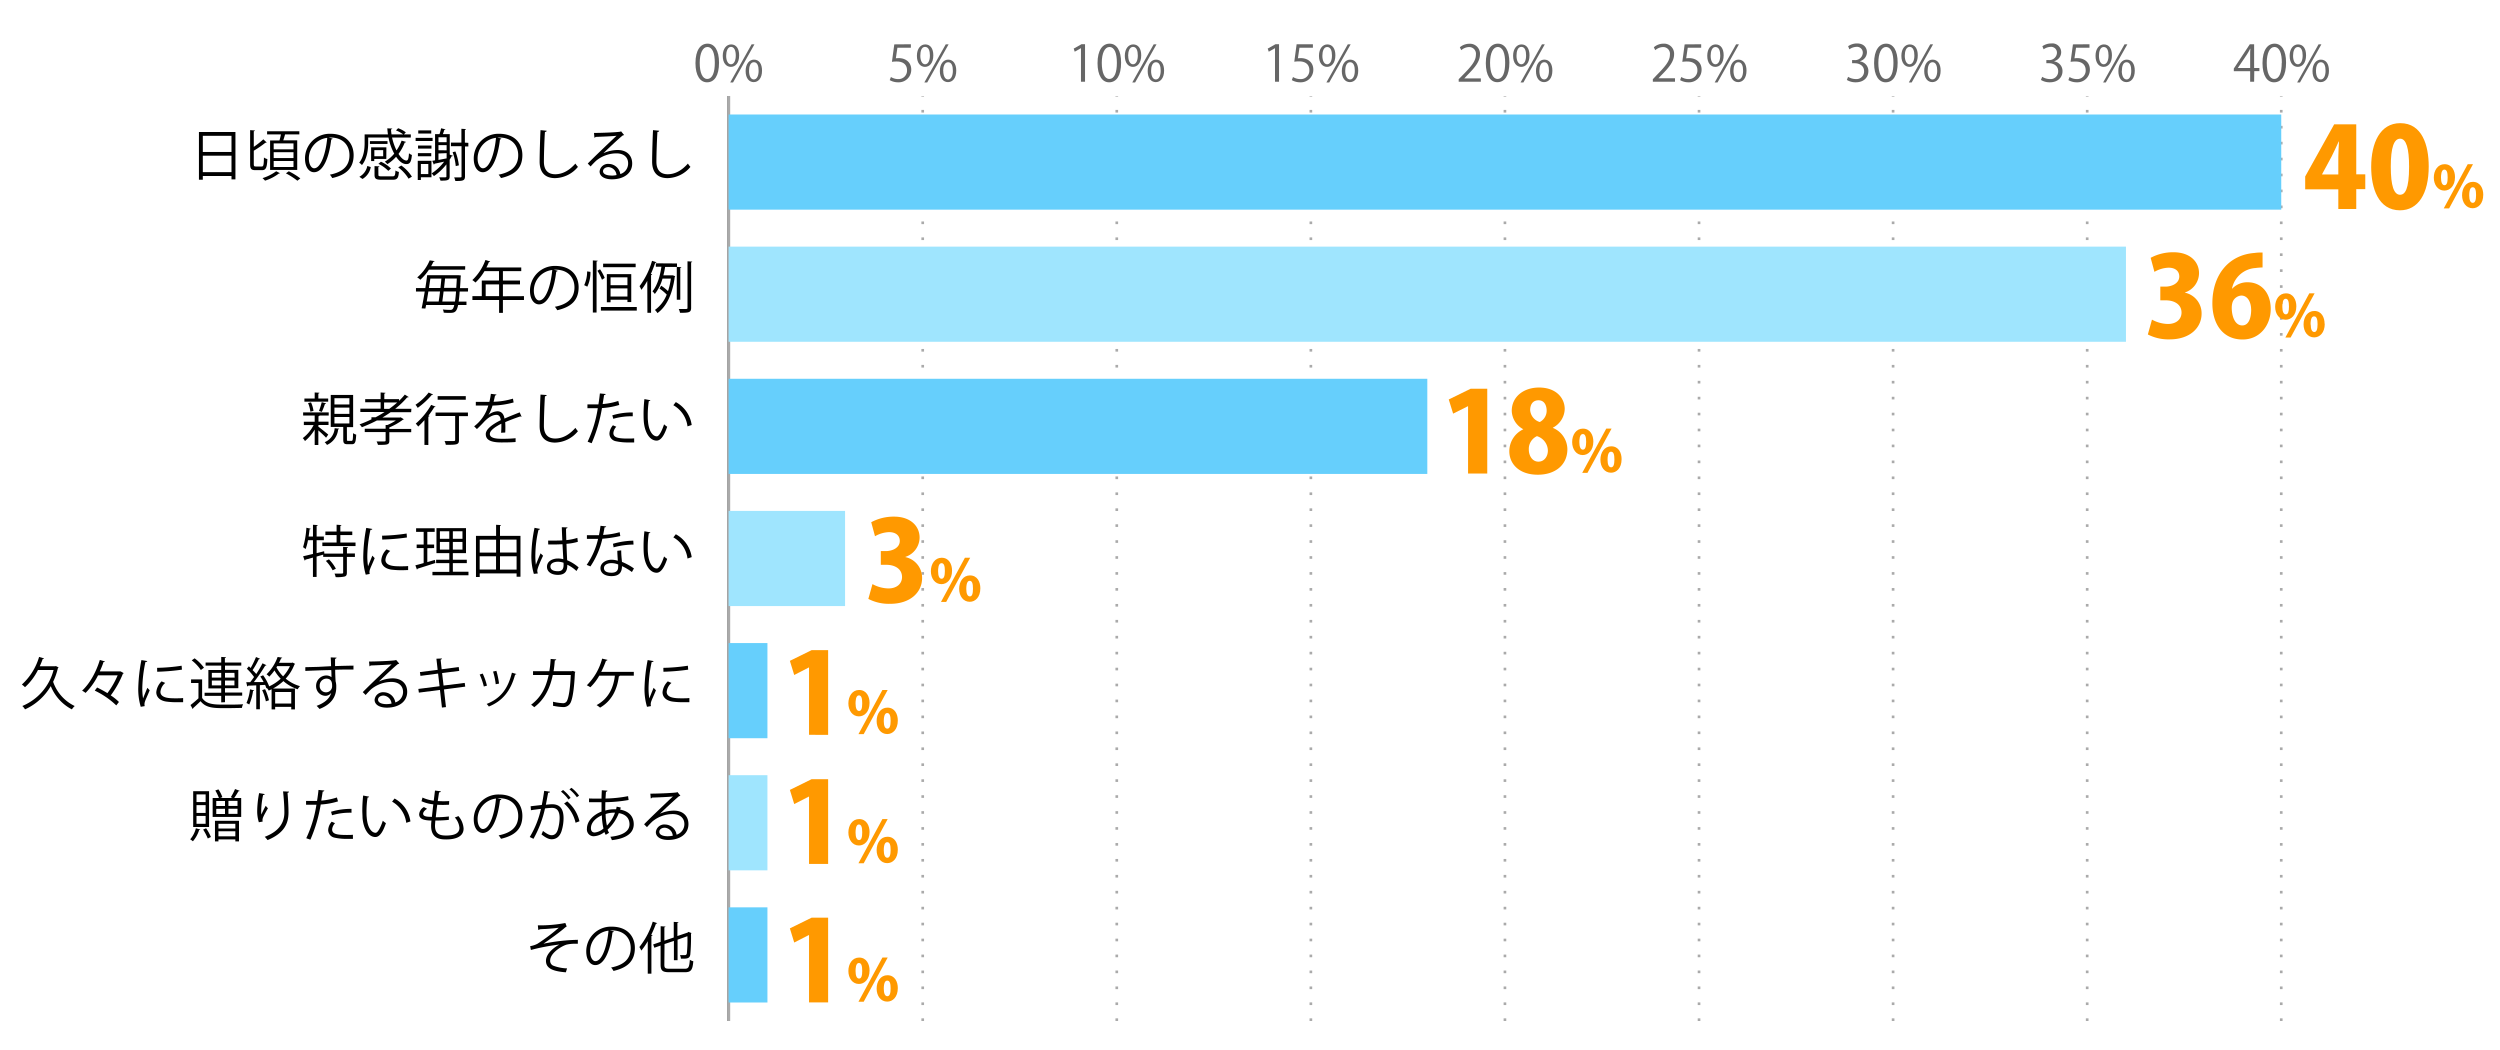 <svg xmlns="http://www.w3.org/2000/svg" viewBox="0 0 800 336"><defs><style>.cls-1,.cls-3,.cls-4,.cls-5{fill:none;}.cls-2{fill:#666;}.cls-3{stroke:#000;}.cls-3,.cls-4,.cls-5{stroke-miterlimit:10;}.cls-3,.cls-4{stroke-width:0.85px;}.cls-4,.cls-5{stroke:#aaa;}.cls-4{stroke-dasharray:0.85 4.25;}.cls-6{fill:#66cffc;}.cls-7{fill:#9fe5fe;}.cls-8{fill:#f90;}</style></defs><g id="レイヤー_2" data-name="レイヤー 2"><g id="グラフのコピー"><rect class="cls-1" width="800" height="336"/><path class="cls-2" d="M222.55,20.2c0-4.2,1.63-6.23,3.87-6.23s3.67,2.15,3.67,6.07c0,4.16-1.46,6.3-3.84,6.3C224.07,26.34,222.55,24.2,222.55,20.2Zm6.19-.1c0-3-.72-5.06-2.4-5.06-1.42,0-2.43,1.91-2.43,5.06s.88,5.16,2.38,5.16C228.07,25.26,228.74,23,228.74,20.1Z"/><path class="cls-2" d="M236.53,17.7c0,2.5-1.23,3.7-2.65,3.7s-2.6-1.17-2.6-3.54,1.25-3.65,2.68-3.65C235.57,14.21,236.53,15.52,236.53,17.7Zm-4.16.16c0,1.46.53,2.71,1.54,2.71s1.54-1.27,1.54-2.79S235,15,233.91,15,232.37,16.48,232.37,17.86Zm2.21,8.52h-.91l6.85-12.2h.91Zm9.27-3.78c0,2.48-1.23,3.68-2.66,3.68s-2.59-1.17-2.59-3.54,1.25-3.66,2.67-3.66C242.89,19.08,243.85,20.41,243.85,22.6Zm-4.16.08c0,1.52.53,2.75,1.53,2.75s1.54-1.25,1.54-2.78-.38-2.74-1.52-2.74S239.69,21.3,239.69,22.68Z"/><path class="cls-2" d="M291.48,14.16v1.11h-4.31l-.5,3.39a7.22,7.22,0,0,1,.93-.06c2.13,0,4,1.26,4,3.68a4,4,0,0,1-4.13,4.06,5.37,5.37,0,0,1-2.76-.7l.39-1a4.43,4.43,0,0,0,2.37.67,2.71,2.71,0,0,0,2.78-2.83c0-1.65-1.06-2.8-3.3-2.8a10.06,10.06,0,0,0-1.53.11l.75-5.59Z"/><path class="cls-2" d="M298.66,17.7c0,2.5-1.23,3.7-2.66,3.7s-2.59-1.17-2.59-3.54,1.25-3.65,2.67-3.65C297.7,14.21,298.66,15.52,298.66,17.7Zm-4.16.16c0,1.46.53,2.71,1.53,2.71s1.54-1.27,1.54-2.79S297.17,15,296,15,294.5,16.48,294.5,17.86Zm2.21,8.52h-.92l6.85-12.2h.92ZM306,22.6c0,2.48-1.23,3.68-2.65,3.68s-2.6-1.17-2.6-3.54,1.25-3.66,2.68-3.66C305,19.08,306,20.41,306,22.6Zm-4.16.08c0,1.52.53,2.75,1.54,2.75s1.54-1.25,1.54-2.78-.39-2.74-1.52-2.74S301.81,21.3,301.81,22.68Z"/><path class="cls-2" d="M345.91,26.15V15.41h0l-2,1.14-.32-1,2.48-1.4h1.14v12Z"/><path class="cls-2" d="M351.21,20.2c0-4.2,1.63-6.23,3.87-6.23s3.67,2.15,3.67,6.07c0,4.16-1.46,6.3-3.85,6.3C352.73,26.34,351.21,24.2,351.21,20.2Zm6.19-.1c0-3-.72-5.06-2.4-5.06-1.43,0-2.43,1.91-2.43,5.06s.88,5.16,2.38,5.16C356.73,25.26,357.4,23,357.4,20.1Z"/><path class="cls-2" d="M365.19,17.7c0,2.5-1.23,3.7-2.65,3.7s-2.6-1.17-2.6-3.54,1.25-3.65,2.68-3.65C364.23,14.21,365.19,15.52,365.19,17.7Zm-4.16.16c0,1.46.53,2.71,1.54,2.71s1.53-1.27,1.53-2.79S363.7,15,362.57,15,361,16.48,361,17.86Zm2.21,8.52h-.91l6.85-12.2h.91Zm9.27-3.78c0,2.48-1.24,3.68-2.66,3.68s-2.59-1.17-2.59-3.54,1.25-3.66,2.67-3.66C371.55,19.08,372.51,20.41,372.51,22.6Zm-4.16.08c0,1.52.52,2.75,1.53,2.75s1.54-1.25,1.54-2.78-.39-2.74-1.52-2.74S368.35,21.3,368.35,22.68Z"/><path class="cls-2" d="M408,26.15V15.41h0l-2,1.14-.33-1,2.49-1.4h1.13v12Z"/><path class="cls-2" d="M420.13,14.16v1.11h-4.3l-.5,3.39a7.09,7.09,0,0,1,.93-.06c2.13,0,4,1.26,4,3.68a4,4,0,0,1-4.13,4.06,5.36,5.36,0,0,1-2.75-.7l.38-1a4.49,4.49,0,0,0,2.37.67A2.72,2.72,0,0,0,419,22.44c0-1.65-1.06-2.8-3.3-2.8a10.06,10.06,0,0,0-1.53.11l.75-5.59Z"/><path class="cls-2" d="M427.32,17.7c0,2.5-1.24,3.7-2.66,3.7s-2.59-1.17-2.59-3.54,1.25-3.65,2.67-3.65C426.36,14.21,427.32,15.52,427.32,17.7Zm-4.16.16c0,1.46.52,2.71,1.53,2.71s1.54-1.27,1.54-2.79-.4-2.74-1.54-2.74S423.16,16.48,423.16,17.86Zm2.2,8.52h-.91l6.85-12.2h.91Zm9.27-3.78c0,2.48-1.23,3.68-2.66,3.68s-2.59-1.17-2.59-3.54,1.25-3.66,2.67-3.66C433.67,19.08,434.63,20.41,434.63,22.6Zm-4.16.08c0,1.52.53,2.75,1.54,2.75s1.53-1.25,1.53-2.78-.38-2.74-1.52-2.74S430.47,21.3,430.47,22.68Z"/><path class="cls-2" d="M473.87,26.15h-7.09v-.81L468,24.1c2.85-2.88,4.29-4.62,4.29-6.57A2.16,2.16,0,0,0,470,15.06a4,4,0,0,0-2.4,1l-.45-.93A4.74,4.74,0,0,1,470.21,14a3.2,3.2,0,0,1,3.38,3.41c0,2.25-1.59,4.17-4.07,6.67l-.94,1v0h5.29Z"/><path class="cls-2" d="M475.46,20.2c0-4.2,1.63-6.23,3.87-6.23S483,16.12,483,20c0,4.16-1.46,6.3-3.85,6.3C477,26.34,475.46,24.2,475.46,20.2Zm6.19-.1c0-3-.72-5.06-2.4-5.06-1.43,0-2.43,1.91-2.43,5.06s.88,5.16,2.38,5.16C481,25.26,481.65,23,481.65,20.1Z"/><path class="cls-2" d="M489.44,17.7c0,2.5-1.23,3.7-2.65,3.7s-2.6-1.17-2.6-3.54,1.25-3.65,2.68-3.65C488.48,14.21,489.44,15.52,489.44,17.7Zm-4.16.16c0,1.46.53,2.71,1.54,2.71s1.53-1.27,1.53-2.79S488,15,486.82,15,485.28,16.48,485.28,17.86Zm2.21,8.52h-.91l6.85-12.2h.91Zm9.27-3.78c0,2.48-1.24,3.68-2.66,3.68s-2.59-1.17-2.59-3.54,1.25-3.66,2.67-3.66C495.8,19.08,496.76,20.41,496.76,22.6Zm-4.16.08c0,1.52.52,2.75,1.53,2.75s1.54-1.25,1.54-2.78-.39-2.74-1.52-2.74S492.6,21.3,492.6,22.68Z"/><path class="cls-2" d="M536,26.15h-7.09v-.81l1.17-1.24c2.85-2.88,4.29-4.62,4.29-6.57a2.16,2.16,0,0,0-2.29-2.47,4,4,0,0,0-2.4,1l-.45-.93a4.69,4.69,0,0,1,3.1-1.16,3.2,3.2,0,0,1,3.38,3.41c0,2.25-1.58,4.17-4.06,6.67l-.95,1v0H536Z"/><path class="cls-2" d="M544.38,14.16v1.11h-4.3l-.5,3.39a7.09,7.09,0,0,1,.93-.06c2.13,0,4,1.26,4,3.68a4,4,0,0,1-4.13,4.06,5.36,5.36,0,0,1-2.75-.7l.38-1a4.49,4.49,0,0,0,2.37.67,2.72,2.72,0,0,0,2.79-2.83c0-1.65-1.06-2.8-3.3-2.8a10.06,10.06,0,0,0-1.53.11l.75-5.59Z"/><path class="cls-2" d="M551.57,17.7c0,2.5-1.24,3.7-2.66,3.7s-2.59-1.17-2.59-3.54,1.25-3.65,2.67-3.65C550.61,14.21,551.57,15.52,551.57,17.7Zm-4.16.16c0,1.46.52,2.71,1.53,2.71s1.54-1.27,1.54-2.79-.4-2.74-1.54-2.74S547.41,16.48,547.41,17.86Zm2.2,8.52h-.91l6.85-12.2h.91Zm9.27-3.78c0,2.48-1.23,3.68-2.66,3.68s-2.59-1.17-2.59-3.54,1.25-3.66,2.67-3.66C557.92,19.08,558.88,20.41,558.88,22.6Zm-4.16.08c0,1.52.53,2.75,1.54,2.75s1.53-1.25,1.53-2.78-.38-2.74-1.52-2.74S554.72,21.3,554.72,22.68Z"/><path class="cls-2" d="M595.28,19.67a3.07,3.07,0,0,1,2.6,3.11c0,1.9-1.37,3.56-4.06,3.56a5.32,5.32,0,0,1-2.83-.76l.4-1a4.74,4.74,0,0,0,2.44.72,2.44,2.44,0,0,0,2.68-2.51c0-1.76-1.49-2.56-3.06-2.56h-.78v-1h.78A2.45,2.45,0,0,0,596.09,17,1.85,1.85,0,0,0,594,15a4,4,0,0,0-2.2.79l-.4-1a5,5,0,0,1,2.85-.89c2.2,0,3.17,1.39,3.17,2.83a3,3,0,0,1-2.17,2.83Z"/><path class="cls-2" d="M599.71,20.2c0-4.2,1.63-6.23,3.87-6.23s3.67,2.15,3.67,6.07c0,4.16-1.46,6.3-3.85,6.3C601.23,26.34,599.71,24.2,599.71,20.2Zm6.19-.1c0-3-.72-5.06-2.4-5.06-1.43,0-2.43,1.91-2.43,5.06s.88,5.16,2.38,5.16C605.23,25.26,605.9,23,605.9,20.1Z"/><path class="cls-2" d="M613.69,17.7c0,2.5-1.23,3.7-2.65,3.7s-2.6-1.17-2.6-3.54,1.25-3.65,2.68-3.65C612.73,14.21,613.69,15.52,613.69,17.7Zm-4.16.16c0,1.46.53,2.71,1.54,2.71s1.53-1.27,1.53-2.79S612.2,15,611.07,15,609.53,16.48,609.53,17.86Zm2.21,8.52h-.91l6.85-12.2h.91ZM621,22.6c0,2.48-1.24,3.68-2.66,3.68s-2.59-1.17-2.59-3.54,1.25-3.66,2.67-3.66C620.05,19.08,621,20.41,621,22.6Zm-4.16.08c0,1.52.52,2.75,1.53,2.75s1.54-1.25,1.54-2.78-.39-2.74-1.52-2.74S616.85,21.3,616.85,22.68Z"/><path class="cls-2" d="M657.4,19.67A3.07,3.07,0,0,1,660,22.78c0,1.9-1.38,3.56-4.07,3.56a5.32,5.32,0,0,1-2.83-.76l.4-1a4.75,4.75,0,0,0,2.45.72,2.43,2.43,0,0,0,2.67-2.51c0-1.76-1.49-2.56-3-2.56h-.79v-1h.79A2.45,2.45,0,0,0,658.22,17,1.86,1.86,0,0,0,656.15,15a4,4,0,0,0-2.19.79l-.4-1a5,5,0,0,1,2.85-.89,2.83,2.83,0,0,1,3.17,2.83,3,3,0,0,1-2.18,2.83Z"/><path class="cls-2" d="M668.63,14.16v1.11h-4.3l-.5,3.39a7.09,7.09,0,0,1,.93-.06c2.13,0,4,1.26,4,3.68a4,4,0,0,1-4.13,4.06,5.36,5.36,0,0,1-2.75-.7l.38-1a4.49,4.49,0,0,0,2.37.67,2.72,2.72,0,0,0,2.79-2.83c0-1.65-1.06-2.8-3.3-2.8a10.06,10.06,0,0,0-1.53.11l.75-5.59Z"/><path class="cls-2" d="M675.82,17.7c0,2.5-1.24,3.7-2.66,3.7s-2.59-1.17-2.59-3.54,1.25-3.65,2.67-3.65C674.86,14.21,675.82,15.52,675.82,17.7Zm-4.16.16c0,1.46.52,2.71,1.53,2.71s1.54-1.27,1.54-2.79-.4-2.74-1.54-2.74S671.66,16.48,671.66,17.86Zm2.2,8.52H673l6.85-12.2h.91Zm9.27-3.78c0,2.48-1.23,3.68-2.66,3.68s-2.59-1.17-2.59-3.54,1.25-3.66,2.67-3.66C682.17,19.08,683.13,20.41,683.13,22.6Zm-4.16.08c0,1.52.53,2.75,1.54,2.75S682,24.18,682,22.65s-.38-2.74-1.52-2.74S679,21.3,679,22.68Z"/><path class="cls-2" d="M721.32,26.15h-1.27V22.79h-5.23v-.85l5.12-7.78h1.38v7.61H723v1h-1.63Zm-5.16-4.38h3.89V17.51c0-.66,0-1.3.07-1.92h-.07c-.36.73-.65,1.25-1,1.79l-2.93,4.35Z"/><path class="cls-2" d="M724,20.2c0-4.2,1.63-6.23,3.87-6.23s3.67,2.15,3.67,6.07c0,4.16-1.46,6.3-3.85,6.3C725.48,26.34,724,24.2,724,20.2Zm6.19-.1c0-3-.72-5.06-2.4-5.06-1.43,0-2.43,1.91-2.43,5.06s.88,5.16,2.38,5.16C729.48,25.26,730.15,23,730.15,20.1Z"/><path class="cls-2" d="M737.94,17.7c0,2.5-1.23,3.7-2.65,3.7s-2.6-1.17-2.6-3.54,1.25-3.65,2.68-3.65C737,14.21,737.94,15.52,737.94,17.7Zm-4.16.16c0,1.46.53,2.71,1.54,2.71s1.53-1.27,1.53-2.79-.4-2.74-1.53-2.74S733.78,16.48,733.78,17.86ZM736,26.38h-.91l6.85-12.2h.91Zm9.27-3.78c0,2.48-1.24,3.68-2.66,3.68S740,25.11,740,22.74s1.25-3.66,2.67-3.66C744.3,19.08,745.26,20.41,745.26,22.6Zm-4.16.08c0,1.52.52,2.75,1.53,2.75s1.54-1.25,1.54-2.78-.39-2.74-1.52-2.74S741.1,21.3,741.1,22.68Z"/><line class="cls-3" x1="233.16" y1="326.72" x2="233.16" y2="30.72"/><line class="cls-4" x1="295.27" y1="326.72" x2="295.27" y2="30.72"/><line class="cls-4" x1="357.37" y1="326.72" x2="357.37" y2="30.72"/><line class="cls-4" x1="419.48" y1="326.72" x2="419.48" y2="30.72"/><line class="cls-4" x1="481.58" y1="326.72" x2="481.58" y2="30.72"/><line class="cls-4" x1="543.69" y1="326.72" x2="543.69" y2="30.72"/><line class="cls-4" x1="605.79" y1="326.72" x2="605.79" y2="30.72"/><line class="cls-4" x1="667.9" y1="326.72" x2="667.9" y2="30.72"/><line class="cls-4" x1="730" y1="326.72" x2="730" y2="30.72"/><line class="cls-5" x1="233.16" y1="326.72" x2="233.16" y2="30.72"/><rect class="cls-6" x="233.16" y="36.64" width="496.84" height="30.45"/><rect class="cls-7" x="233.16" y="78.92" width="447.15" height="30.45"/><rect class="cls-6" x="233.16" y="121.21" width="223.58" height="30.45"/><rect class="cls-7" x="233.16" y="163.49" width="37.26" height="30.45"/><rect class="cls-6" x="233.16" y="205.78" width="12.42" height="30.45"/><rect class="cls-7" x="233.16" y="248.06" width="12.42" height="30.45"/><rect class="cls-6" x="233.16" y="290.35" width="12.42" height="30.45"/><path d="M172.11,296.11a43,43,0,0,0,8.8-.75l.43,1.13a3.48,3.48,0,0,0-.84.61c-1.82,1.52-4.45,3.41-6.59,4.88a61.24,61.24,0,0,1,11-1.24V302c-.25,0-.54,0-.81,0a11.55,11.55,0,0,0-2.75.27c-1.55.43-5.3,2.65-5.3,5.12A1.67,1.67,0,0,0,177,309a13.53,13.53,0,0,0,4.46.88l-.39,1.26c-4.36-.34-6.36-1.35-6.36-3.66s2.52-4.28,4.29-5.22a63.65,63.65,0,0,0-9.11,1.73l-.24-1.22A7.73,7.73,0,0,0,172,302a58,58,0,0,0,6.82-5.14c-1.11.18-3.36.36-4.39.42-.52,0-1.24.05-1.71.09a.71.71,0,0,1-.47.21Z"/><path d="M196.44,298.06a.46.46,0,0,1-.45.29c-.64,5.6-2.52,10.48-5.51,10.48-1.51,0-2.88-1.52-2.88-4.36a7.9,7.9,0,0,1,8.11-7.94c5.2,0,7.45,3.29,7.45,6.8,0,4.29-2.48,6.36-6.84,7.37a6.62,6.62,0,0,0-.76-1.1c4.14-.79,6.27-2.81,6.27-6.21,0-3-1.91-5.67-6.12-5.67a4.63,4.63,0,0,0-.54,0Zm-1.72-.24a6.63,6.63,0,0,0-5.89,6.61c0,1.93.83,3.14,1.69,3.14C192.7,307.57,194.27,302.76,194.72,297.82Z"/><path d="M207.28,301.19a21.63,21.63,0,0,1-2.05,3,12.66,12.66,0,0,0-.63-1.14,24.65,24.65,0,0,0,4.28-8.12l1.42.47c0,.12-.18.2-.39.18a33.69,33.69,0,0,1-1.52,3.56l.42.13c0,.11-.13.2-.36.23v12.07h-1.17Zm5.31,7.49c0,1.06.25,1.32,1.6,1.32h4.95c1.23,0,1.43-.58,1.61-2.88a3.23,3.23,0,0,0,1.11.48c-.23,2.65-.65,3.51-2.68,3.51h-5c-2.14,0-2.79-.48-2.79-2.45v-6.08l-2,.7-.37-1.06,2.39-.83v-5l1.53.11c0,.13-.11.2-.34.23V301l3-1v-5l1.51.1c0,.13-.13.2-.34.24v4.19l3.28-1.11a1.4,1.4,0,0,1,.25-.22l1,.38a.61.61,0,0,1-.18.18,64.14,64.14,0,0,1-.22,6.68c-.19,1.24-.93,1.4-3,1.33a3.33,3.33,0,0,0-.31-1.13c.58,0,1.34,0,1.57,0s.52-.07.63-.54a42.2,42.2,0,0,0,.18-5.51l-3.15,1.1v6.57h-1.17v-6.17l-3,1Z"/><path d="M64.07,265.44c0,.11-.14.18-.34.16a10.34,10.34,0,0,1-2,3.61,6.72,6.72,0,0,0-.87-.63,8.44,8.44,0,0,0,1.82-3.53Zm2.83-12.26v11.45H61.82V253.18Zm-1.1,3.49v-2.46H62.88v2.46Zm0,3.46v-2.48H62.88v2.48Zm0,3.48V261.1H62.88v2.51Zm.16,1.44a15.08,15.08,0,0,1,1.53,2.79l-1,.48A16.49,16.49,0,0,0,65,265.46Zm10.71-12c0,.11-.19.16-.37.16-.35.61-.89,1.49-1.35,2.14h2.23v6.07H68.05v-6.07h2a14.37,14.37,0,0,0-1.15-2.39l1-.36a10.85,10.85,0,0,1,1.26,2.5l-.65.25h3.87l-.52-.25a16.58,16.58,0,0,0,1.35-2.61Zm-7.88,16.2v-6.6h7.69v6.6H75.31v-.64H69.9v.64Zm.41-12.94v1.62H72v-1.62Zm0,2.52v1.64H72V258.8Zm6.11,4.79H69.9v1.51h5.41Zm-5.41,4h5.41V266H69.9ZM76,257.9v-1.62h-2.9v1.62Zm0,2.54V258.8h-2.9v1.64Z"/><path d="M82.83,263.12a11.87,11.87,0,0,1-.53-3.39,31.54,31.54,0,0,1,.62-5.94l1.8.31c-.07.23-.29.29-.52.3a25.73,25.73,0,0,0-.62,5.24,6.56,6.56,0,0,0,.06,1,29,29,0,0,1,1.4-2.79,7.72,7.72,0,0,0,.7.79C84.41,261,84,261.7,84,262.45a1.8,1.8,0,0,0,.06.45Zm9.65-9.8c0,.22-.16.31-.47.4.13,1.57.31,4.18.31,6.25,0,3.47-1.28,6.61-6.7,8.86a9.64,9.64,0,0,0-.9-1.05C89.63,265.91,91,262.94,91,260c0-2.22-.22-4.83-.42-6.76Z"/><path d="M108.16,256.44a23,23,0,0,1-5.53,1,47.8,47.8,0,0,1-3.3,11.25L98,268.23a38.64,38.64,0,0,0,3.25-10.71c-.36,0-2.77,0-3.31,0l0-1.23c.29,0,.67,0,1.08,0,.17,0,2,0,2.43,0,.19-1.15.36-2.41.47-3.51l1.86.18c0,.2-.27.34-.52.36-.11.79-.29,1.77-.45,2.87a21.34,21.34,0,0,0,5-1Zm4.78,12c-.54,0-1.09,0-1.65,0a18,18,0,0,1-4.27-.4,2.5,2.5,0,0,1-2-2.48,4.3,4.3,0,0,1,1.12-2.61l1.08.46a3.32,3.32,0,0,0-.94,2c0,1.42,1.37,1.78,4.65,1.78.66,0,1.35,0,2-.07Zm-7-8.68a21.77,21.77,0,0,1,6.54-.92v1.23a20,20,0,0,0-6.23.81Z"/><path d="M118.11,254.93c0,.16-.24.27-.49.29a29.1,29.1,0,0,0-.34,4.48c0,.66,0,1.31.07,1.89.22,3.06,1.46,4.91,2.85,4.9.72,0,1.65-1.84,2.3-3.86a6,6,0,0,0,1,.78c-.82,2.43-1.87,4.41-3.36,4.44-2.29,0-3.87-2.73-4.13-6.19,0-.68-.07-1.44-.07-2.25a43,43,0,0,1,.27-4.84ZM130,263.3a9,9,0,0,0-4.53-6.77l.79-1a9.89,9.89,0,0,1,5.08,7.33Z"/><path d="M143.62,262.36a41.92,41.92,0,0,1-4.31.22c-.05.63-.11,1.33-.11,1.67,0,2.88,1.91,3.12,3.59,3.12,2.82,0,4.23-.81,4.23-2.47a5.73,5.73,0,0,0-1.48-3.31,10.21,10.21,0,0,0,1.15-.45,6.78,6.78,0,0,1,1.66,4c0,3-3.39,3.48-5.56,3.48-1.73,0-4.83-.13-4.83-4.33a13,13,0,0,1,.11-1.71c-1.51-.05-3.94-.14-3.94-2a2.91,2.91,0,0,1,1.53-2.32l1,.56c-.79.49-1.26,1.08-1.26,1.57,0,.95,1.44,1,2.81,1,.13-1.2.29-2.63.45-4a12.26,12.26,0,0,1-3.78-1l.32-1.17a11.83,11.83,0,0,0,3.6,1c.15-1.13.27-2.29.4-3.24l1.87.23c-.05.22-.25.35-.57.36-.13.76-.27,1.75-.42,2.78.52,0,1.08.05,1.66.05s1.38,0,2-.07l-.05,1.19c-.54,0-1.15.05-1.77.05s-1.4,0-2-.05c-.18,1.35-.34,2.73-.47,4a34,34,0,0,0,4.2-.25Z"/><path d="M160.44,255.77a.45.45,0,0,1-.45.29c-.64,5.6-2.52,10.48-5.51,10.48-1.51,0-2.88-1.51-2.88-4.36a7.9,7.9,0,0,1,8.11-7.94c5.2,0,7.45,3.3,7.45,6.81,0,4.28-2.48,6.35-6.84,7.36a7.07,7.07,0,0,0-.76-1.1c4.14-.79,6.27-2.8,6.27-6.21,0-3-1.91-5.67-6.12-5.67a4.56,4.56,0,0,0-.54,0Zm-1.72-.23a6.63,6.63,0,0,0-5.89,6.61c0,1.92.83,3.13,1.69,3.13C156.7,265.28,158.27,260.47,158.72,255.54Z"/><path d="M176,253.36c0,.22-.25.31-.59.32-.2,1-.52,2.76-.74,3.84.81-.09,1.55-.16,2-.16,2.74,0,3.67,1.78,3.67,4.48a14,14,0,0,1-.61,4c-.56,1.84-1.71,2.72-3.2,2.72-.74,0-1.71-.3-3.26-1.56a7.3,7.3,0,0,0,.48-1.1c1.44,1.11,2.2,1.37,2.76,1.37,1,0,1.64-.65,2-1.8a14,14,0,0,0,.57-3.69c0-2.06-.68-3.28-2.48-3.26a20.31,20.31,0,0,0-2.2.18,34.51,34.51,0,0,1-3.69,9.72l-1.19-.58a29.46,29.46,0,0,0,3.59-9c-.92.11-2.24.27-3.21.43L169.8,258l3.57-.41c.27-1.32.55-2.94.77-4.52Zm4.18-.56a12.63,12.63,0,0,1,2.41,2.52l-.7.51a11.74,11.74,0,0,0-2.38-2.51Zm4,10.48a11.31,11.31,0,0,0-3.67-6.14l1-.7a11.87,11.87,0,0,1,3.92,6.36Zm-1.31-11.18a11.9,11.9,0,0,1,2.43,2.5l-.7.52a12.56,12.56,0,0,0-2.38-2.52Z"/><path d="M198.64,258.4a7,7,0,0,1-.18.69c3.17.55,4.34,2.53,4.34,4.66,0,2.86-2.45,4.59-7,5.1a5.67,5.67,0,0,0-.49-1.08c3.73-.37,6.13-1.66,6.13-4v-.13c-.09-2.09-1.5-3.12-3.42-3.44a14.11,14.11,0,0,1-3.59,5.29,4.26,4.26,0,0,0,.47,1l-1.06.66a4.43,4.43,0,0,1-.43-.9,5.89,5.89,0,0,1-3.41,1.35,2.15,2.15,0,0,1-2.18-2.39c0-2.49,2.06-4.47,4.67-5.51,0-.94,0-2,0-3-3,0-3.37,0-4,0l0-1.19c.92.05,2.49.05,4,.05,0-.83.05-1.83.09-2.68l1.8.13c0,.18-.2.32-.47.36-.06.66-.09,1.49-.15,2.16a41.46,41.46,0,0,0,7.22-.76l.17,1.23a45.32,45.32,0,0,1-7.44.7c0,.93-.05,1.83,0,2.68a9.19,9.19,0,0,1,2.7-.41h.74c.07-.28.13-.55.18-.84Zm-5.53,6.72a21.63,21.63,0,0,1-.52-4.22c-2,.87-3.49,2.36-3.49,4.11,0,1.06.59,1.42,1.24,1.39A4.93,4.93,0,0,0,193.11,265.12Zm3.69-5.06a8.25,8.25,0,0,0-3,.43,17.19,17.19,0,0,0,.42,3.71A11.76,11.76,0,0,0,196.8,260.06Z"/><path d="M211.17,260.4a10.94,10.94,0,0,1,4.46-1c2.87,0,4.67,1.67,4.67,4.32,0,3.26-2.87,5.06-6.49,5.06-2.34,0-3.94-.94-3.94-2.52a2.72,2.72,0,0,1,2.95-2.42,3.8,3.8,0,0,1,3.68,3.26A3.52,3.52,0,0,0,219,263.7c0-1.95-1.44-3.19-3.71-3.19a10.24,10.24,0,0,0-6.53,2.36,24.79,24.79,0,0,0-1.73,1.82l-.92-.92c1.62-1.69,6.77-6.61,9.22-8.9-1.05.15-4.65.29-6.7.36a.54.54,0,0,1-.38.27l-.14-1.53c2.43,0,7.08-.2,8.39-.39l.27-.13.95,1.17a.81.81,0,0,1-.43.16c-1.28,1.05-4.7,4.25-6.1,5.6Zm2.48,7.2a7.77,7.77,0,0,0,1.64-.18,2.77,2.77,0,0,0-2.56-2.55c-.93,0-1.76.5-1.76,1.33C211,267.3,212.46,267.6,213.65,267.6Z"/><path d="M17.88,213.13l.87.45a.41.41,0,0,1-.22.21A21.74,21.74,0,0,1,17,218.17a13.47,13.47,0,0,0,6.91,7.76A5.57,5.57,0,0,0,23,227a14.47,14.47,0,0,1-6.75-7.45A18.27,18.27,0,0,1,8,227a4.22,4.22,0,0,0-.86-1.08,17.1,17.1,0,0,0,10-11.51h-5A18.56,18.56,0,0,1,8,219.9a8.2,8.2,0,0,0-1-.85,19.24,19.24,0,0,0,5.51-8.84l1.59.47a.4.4,0,0,1-.43.18c-.27.79-.6,1.58-.94,2.34h4.95Z"/><path d="M38.59,214.84l1,.56a.4.4,0,0,1-.26.19,31.18,31.18,0,0,1-3.89,6.94,15.35,15.35,0,0,1,2.62,2.1l-.85,1.1A26.13,26.13,0,0,0,30.32,221l.76-1c1.06.51,2.21,1.14,3.29,1.8a26.4,26.4,0,0,0,3.28-5.7H31.38a21.83,21.83,0,0,1-4,5.63,7.87,7.87,0,0,0-1.11-.72c2.7-2.48,4.66-6.46,5.67-9.81l1.62.45c0,.13-.18.2-.43.2a29.07,29.07,0,0,1-1.21,3h6.37Z"/><path d="M47.13,211.54c-.05.2-.23.31-.59.29a43.34,43.34,0,0,0-1,8.1,19.86,19.86,0,0,0,.24,3.57c.34-.88,1.11-2.77,1.37-3.4l.75.79c-.73,1.82-1.27,2.84-1.53,3.65a3.13,3.13,0,0,0-.14.85,1.73,1.73,0,0,0,.09.56l-1.28.23a19.65,19.65,0,0,1-.79-6.19,53.22,53.22,0,0,1,1-8.77ZM58.6,224.71c-.65,0-1.31,0-2,0a24.18,24.18,0,0,1-3.35-.2c-2.21-.32-3.24-1.55-3.24-3a5.54,5.54,0,0,1,1.69-3.47l1.17.5a4.27,4.27,0,0,0-1.53,2.83c0,2.09,3.06,2.09,4.94,2.09.75,0,1.56,0,2.32-.09Zm-8.33-11a58.89,58.89,0,0,0,7.85-.68l.1,1.26a69,69,0,0,1-7.92.67Z"/><path d="M64.68,217.41v5.93c1.41,2.14,4,2.14,7.42,2.14,2,0,4.29,0,5.69-.13a4.26,4.26,0,0,0-.38,1.19c-1.24,0-3.22.07-5,.07-4,0-6.45,0-8.23-2.23-.83.81-1.68,1.6-2.38,2.22a.24.24,0,0,1-.14.28l-.7-1.27c.77-.58,1.71-1.37,2.55-2.15v-4.9H61.14v-1.15Zm-2.41-6.75a13.55,13.55,0,0,1,3,3l-1,.75a12.81,12.81,0,0,0-2.92-3.09Zm8.52,14.1v-2.09H65.47v-1h5.32v-1.39H66.68v-5.87h4.11V213h-5v-1h5v-1.78l1.53.09c0,.13-.13.22-.36.25V212h5.25v1H72v1.35h4.26v5.87H72v1.39H77.5v1H72v2.09Zm-3-9.44v1.52h3v-1.52Zm0,4h3v-1.56h-3Zm7.23-4H72v1.52h3.09Zm0,4v-1.56H72v1.56Z"/><path d="M93.61,212l.83.45a.31.31,0,0,1-.22.18,13.83,13.83,0,0,1-2.8,4.52A12.27,12.27,0,0,0,96,219.57a4.78,4.78,0,0,0-.75,1,13.45,13.45,0,0,1-4.56-2.62,17.28,17.28,0,0,1-3.31,2.37h7V227H93.2v-.8H88.05V227H86.91v-6.44L86,221a4,4,0,0,0-.59-.83l-.17.07a8,8,0,0,0-.41-1.08l-1.67.09v7.71H82v-7.65c-1,.05-1.9.09-2.62.1,0,.15-.13.2-.26.24l-.32-1.35h1.26c.4-.49.81-1.05,1.24-1.66A17.13,17.13,0,0,0,79,214l.63-.78c.18.16.38.34.58.54a27.58,27.58,0,0,0,1.71-3.51l1.28.54a.4.4,0,0,1-.38.16,27.87,27.87,0,0,1-2,3.5A12.65,12.65,0,0,1,82,215.68a34.4,34.4,0,0,0,2-3.42l1.26.6a.46.46,0,0,1-.4.16,52.62,52.62,0,0,1-3.62,5.24l3.12,0a17.23,17.23,0,0,0-1.06-1.79l.9-.39a15.38,15.38,0,0,1,1.94,3.56,14.46,14.46,0,0,0,3.69-2.45,13.43,13.43,0,0,1-2-2.66,14.25,14.25,0,0,1-1.67,2,4.33,4.33,0,0,0-.86-.75,14.72,14.72,0,0,0,3.54-5.55l1.46.22c0,.12-.16.21-.36.23-.18.43-.4.92-.65,1.41h4.14Zm-12.28,8.93a.35.35,0,0,1-.36.18,16.74,16.74,0,0,1-1.2,4.33,8.66,8.66,0,0,0-.9-.47A15.52,15.52,0,0,0,80,220.58Zm3.75,3.5a16,16,0,0,0-1.19-3.59l.94-.3a16.73,16.73,0,0,1,1.24,3.54Zm8.12-3H88.05v3.69H93.2Zm-4.5-8.26-.24.36a11.47,11.47,0,0,0,2.13,2.9,12.68,12.68,0,0,0,2.19-3.26Z"/><path d="M105.94,213.18c0-.39-.07-2.36-.11-2.81l1.86.07c0,.15-.15.33-.47.38,0,.22,0,.43,0,2.33,2.22-.08,4.54-.13,5.89-.15v1.24c-1.53,0-3.71,0-5.85.08,0,1.4.07,2.7.13,3.69a6.11,6.11,0,0,1,.21,1.89,7.49,7.49,0,0,1-.18,1.74c-.47,2.11-2,4-5.18,5.23a10,10,0,0,0-.92-1c2.75-1,4.23-2.49,4.68-4.2h0a2.26,2.26,0,0,1-1.85,1,3.08,3.08,0,0,1-3-3.15,3.32,3.32,0,0,1,3.24-3.37,2.65,2.65,0,0,1,1.68.56c0-.31,0-1.51-.07-2.29-1.88,0-7.57.24-8.3.27l0-1.19,4.11-.1Zm.34,6.32c0-.7,0-2.34-1.83-2.34a2.18,2.18,0,0,0-2.15,2.29,2,2,0,0,0,2,2.09A1.94,1.94,0,0,0,106.28,219.5Z"/><path d="M121.17,218.12a10.79,10.79,0,0,1,4.46-1.05c2.87,0,4.67,1.68,4.67,4.32,0,3.26-2.87,5.06-6.49,5.06-2.34,0-3.94-.93-3.94-2.52a2.72,2.72,0,0,1,2.95-2.41,3.8,3.8,0,0,1,3.68,3.26,3.53,3.53,0,0,0,2.48-3.37c0-1.94-1.44-3.19-3.71-3.19a10.24,10.24,0,0,0-6.53,2.36c-.54.51-1.25,1.26-1.73,1.82l-.92-.92c1.62-1.69,6.77-6.61,9.22-8.89-1,.14-4.65.29-6.7.36a.61.61,0,0,1-.38.27l-.14-1.53c2.43,0,7.08-.2,8.39-.4l.27-.12,1,1.17a.9.9,0,0,1-.43.16c-1.28,1-4.7,4.25-6.1,5.6Zm2.48,7.2a7.77,7.77,0,0,0,1.64-.18,2.78,2.78,0,0,0-2.56-2.56c-.93,0-1.76.5-1.76,1.33C121,225,122.46,225.32,123.65,225.32Z"/><path d="M142.07,220.62l.64,5.65-1.29.15-.63-5.64-6.75.86-.17-1.18,6.79-.87-.47-4.05-5.65.74-.16-1.21,5.67-.72-.4-3.56,1.77-.08c0,.19-.16.33-.42.4l.33,3.06,5.47-.72.15,1.23-5.48.7.47,4,6.77-.85.16,1.19Z"/><path d="M154.47,215.54a19.87,19.87,0,0,1,1.35,3.87l-1,.27a20.53,20.53,0,0,0-1.32-3.83Zm10.75.13c0,.16-.22.19-.38.18-1.41,5.25-4.05,8.48-8.41,10.24a5.23,5.23,0,0,0-.7-.83c4.3-1.69,6.77-4.64,8.08-10Zm-6.38-1a24.72,24.72,0,0,1,.85,4.08l-1.06.2a21.55,21.55,0,0,0-.85-4.05Z"/><path d="M184.13,215a.51.51,0,0,1-.16.24c-.23,5.18-.74,8.44-1.44,9.72a2.47,2.47,0,0,1-2.36,1.3,18.41,18.41,0,0,1-3.22-.42,6.15,6.15,0,0,0,0-1.28,18.62,18.62,0,0,0,3.15.46,1.34,1.34,0,0,0,1.38-.85c.54-1.1,1-4.12,1.17-8.18h-5.76c-.9,4.31-2.68,7.87-5.94,10.32a6.45,6.45,0,0,0-1-.79c3.12-2.34,4.76-5.42,5.62-9.53h-5v-1.2h5.22a34.09,34.09,0,0,0,.42-3.93l1.78.15c0,.2-.18.3-.45.32-.11,1.32-.2,2.31-.4,3.46h5.84l.29-.11Z"/><path d="M202.82,215v1.22h-4.47a.39.39,0,0,1-.32.22c-.54,4.18-2.23,7.81-6,10a9.13,9.13,0,0,0-1.12-.81c3.69-2,5.4-5.38,5.85-9.42h-5a15.74,15.74,0,0,1-2.85,3.71,9.1,9.1,0,0,0-1.13-.63,18.52,18.52,0,0,0,4.9-8.53l1.72.4a.46.46,0,0,1-.48.27,31.54,31.54,0,0,1-1.53,3.56Z"/><path d="M209.13,211.54c0,.2-.23.31-.59.29a43.34,43.34,0,0,0-1,8.1,19.86,19.86,0,0,0,.24,3.57c.34-.88,1.11-2.77,1.37-3.4l.75.79c-.73,1.82-1.27,2.84-1.53,3.65a3.13,3.13,0,0,0-.14.85,1.73,1.73,0,0,0,.09.56l-1.28.23a19.65,19.65,0,0,1-.79-6.19,53.22,53.22,0,0,1,1-8.77Zm11.47,13.17c-.65,0-1.31,0-2,0a24.18,24.18,0,0,1-3.35-.2c-2.21-.32-3.24-1.55-3.24-3a5.54,5.54,0,0,1,1.69-3.47l1.17.5a4.27,4.27,0,0,0-1.53,2.83c0,2.09,3.06,2.09,4.94,2.09.75,0,1.56,0,2.32-.09Zm-8.33-11a58.89,58.89,0,0,0,7.85-.68l.1,1.26a69,69,0,0,1-7.92.67Z"/><path d="M111.38,175.09c0,.13-.13.22-.36.25v1.77h2.55v1.11H111v5c0,.72-.16,1.07-.69,1.26a10.75,10.75,0,0,1-2.9.2,4.53,4.53,0,0,0-.37-1.13l1.69,0c.92,0,1.08,0,1.08-.36v-5h-6.39v-.7l-2.11.61v6.52h-1.17v-6.19l-2.41.66a.32.32,0,0,1-.24.29L97,178c.85-.18,1.94-.45,3.15-.74v-4.39h-1.6a15,15,0,0,1-.76,2.84,6.13,6.13,0,0,0-.81-.61,26.87,26.87,0,0,0,1.06-6.23l1.39.32a.37.37,0,0,1-.38.2c-.07.76-.18,1.53-.29,2.31h1.39v-3.77l1.53.09c0,.13-.12.22-.36.26v3.42h2.31v1.17h-2.31V177c.79-.19,1.6-.39,2.4-.61l.07.76h6V175Zm-2.47-1.49h4.86v1.15H103.15V173.6h4.56v-2.38h-3.59V170.1h3.59v-2.19l1.54.11c0,.12-.1.21-.34.25v1.83h3.82v1.12h-3.82Zm-2.47,8.89a12.68,12.68,0,0,0-2.17-3l1-.5a12.87,12.87,0,0,1,2.21,3Z"/><path d="M119.13,169.26c0,.2-.23.3-.59.29a43.16,43.16,0,0,0-1,8.1,19.66,19.66,0,0,0,.24,3.56c.34-.88,1.11-2.77,1.37-3.4l.75.79c-.73,1.82-1.27,2.85-1.53,3.66a3,3,0,0,0-.14.84,1.73,1.73,0,0,0,.09.56l-1.28.24a19.67,19.67,0,0,1-.79-6.2,53.33,53.33,0,0,1,.95-8.77Zm11.47,13.16c-.65,0-1.31.05-2,.05a26.05,26.05,0,0,1-3.35-.19c-2.21-.33-3.24-1.55-3.24-3a5.53,5.53,0,0,1,1.69-3.48l1.17.51a4.24,4.24,0,0,0-1.53,2.82c0,2.09,3.06,2.09,4.94,2.09.75,0,1.56,0,2.32-.09Zm-8.33-11a58.93,58.93,0,0,0,7.85-.69l.1,1.26a66.82,66.82,0,0,1-7.92.67Z"/><path d="M136.74,175.42v4.46l2.45-.72c0,.11,0,.22.14,1-2.09.67-4.3,1.39-5.69,1.81a.36.36,0,0,1-.23.27l-.49-1.34c.74-.18,1.64-.43,2.65-.72v-4.8h-2.24v-1.14h2.24v-4.05h-2.42v-1.15h5.95v1.15h-2.36v4.05h2.18v1.14Zm8.17,7.54h5v1.12H138.38V183h5.4v-2.79h-4.22v-1.1h4.22V177h-4.11v-8h9.45v8h-4.21v2.11h4.47v1.1h-4.47ZM140.77,170v2.41h3V170Zm0,5.87h3v-2.45h-3Zm7.22-3.46V170h-3.08v2.41Zm0,3.46v-2.45h-3.08v2.45Z"/><path d="M160,171.47h6.55v13.09h-1.24v-1.08h-11.8v1.15h-1.2V171.47h6.44v-3.54l1.59.09c0,.12-.11.21-.34.25Zm-1.25,1.23h-5.24v4.14h5.24ZM153.49,178v4.25h5.24V178Zm11.8-5.33H160v4.14h5.31ZM160,182.28h5.31V178H160Z"/><path d="M170.83,183.64a19.65,19.65,0,0,1-.78-6.33,45.33,45.33,0,0,1,1-8.41l1.74.34a.45.45,0,0,1-.47.32,35.11,35.11,0,0,0-1,7.76,22,22,0,0,0,.16,3.41c.4-1.08,1.12-2.81,1.5-3.66l.81.76c-.6,1.22-1.86,4-1.86,4.81a2.59,2.59,0,0,0,.18.86ZM175.4,173c1.51,0,3,0,4.54-.07-.07-1.55-.13-2.88-.16-4.22l1.82.06c0,.18-.18.32-.47.38,0,1.15.05,2.32.09,3.69a16.66,16.66,0,0,0,3.53-.72l.16,1.26a17.15,17.15,0,0,1-3.64.64c.07,2,.16,4.11.22,5.26a13.24,13.24,0,0,1,3.67,2.29l-.7,1.15a10.71,10.71,0,0,0-2.92-2c0,1.53-.3,3.24-3,3.24-2.1,0-3.51-1-3.51-2.59,0-1.84,1.86-2.65,3.51-2.65a6.36,6.36,0,0,1,1.72.23c-.06-1.13-.17-3-.26-4.79-.56,0-1.31.06-1.83.06h-2.74Zm4.93,7.07a6,6,0,0,0-1.78-.32c-1.1,0-2.41.4-2.41,1.53s1.08,1.51,2.39,1.51,1.82-.64,1.82-2.09Z"/><path d="M194,168.45a.56.56,0,0,1-.55.3c-.13.8-.29,1.73-.45,2.43a24.26,24.26,0,0,0,5.29-.88l.2,1.23a36.66,36.66,0,0,1-5.73.86,26.49,26.49,0,0,1-3.82,8.86l-1.2-.49a23.91,23.91,0,0,0,3.65-8.33h-3.58v-1.17H190l1.66,0a30.13,30.13,0,0,0,.5-3Zm4.79,7.67c0,1.46.13,2.45.24,3.69a18.19,18.19,0,0,1,3.83,2.09l-.65,1.15a16.71,16.71,0,0,0-3.18-1.89c0,1.8-.72,3.2-3.37,3.2-2,0-3.53-.9-3.51-2.59s1.89-2.66,3.55-2.66a7.63,7.63,0,0,1,2,.32c-.07-1.15-.16-2.32-.16-3.17Zm-1,4.5a6,6,0,0,0-2.14-.42c-1.08,0-2.36.44-2.38,1.55s1,1.52,2.42,1.52,2.12-.63,2.12-1.82C197.83,181.16,197.83,180.89,197.81,180.62Zm4.94-6.36a25.39,25.39,0,0,0-6.38.89l-.2-1.14a25.41,25.41,0,0,1,6.5-1Z"/><path d="M208.11,170.36c0,.16-.24.27-.49.28a29.13,29.13,0,0,0-.34,4.49c0,.66,0,1.31.07,1.89.22,3.06,1.46,4.91,2.85,4.9.72,0,1.65-1.84,2.3-3.86a6.57,6.57,0,0,0,1,.78c-.82,2.43-1.87,4.41-3.36,4.44-2.29,0-3.87-2.73-4.13-6.19-.05-.68-.07-1.44-.07-2.25a42.82,42.82,0,0,1,.27-4.84ZM220,178.73a9,9,0,0,0-4.53-6.77l.79-1a9.89,9.89,0,0,1,5.08,7.32Z"/><path d="M101.87,136.53c.74.54,2.7,2.13,3.17,2.54l-.7,1c-.45-.52-1.6-1.58-2.47-2.35v4.68H100.7v-4.94a14.31,14.31,0,0,1-3.11,3.68,3.75,3.75,0,0,0-.71-.94,12,12,0,0,0,3.48-4.18H97.23v-1.06h3.47v-2H97v-1h8.19v1H102v0h.25c0,.13-.1.2-.34.23v1.75h3.22V136h-3.22Zm3.15-9v1H97.41v-1h3.29v-1.94l1.51.09c0,.13-.1.22-.34.25v1.6Zm-5.49,1.23a9.94,9.94,0,0,1,.79,2.72l-1,.25a10.65,10.65,0,0,0-.74-2.76Zm4.83.32c-.06.13-.18.18-.38.18a19.12,19.12,0,0,1-1,2.54l-.9-.3a25.17,25.17,0,0,0,.87-2.8Zm4.19,8.09c0,.12-.14.2-.34.21a6.11,6.11,0,0,1-3.58,5,3.65,3.65,0,0,0-.74-.88,5.15,5.15,0,0,0,3.2-4.47Zm2.47,3.44c0,.39,0,.46.39.46h1.08c.38,0,.45-.27.49-2.46a3.39,3.39,0,0,0,1,.47c-.1,2.48-.39,3.07-1.38,3.07h-1.37c-1.13,0-1.39-.34-1.39-1.54v-4h-4V126.38H113v10.31H111Zm-4-13.18v2h4.79v-2Zm0,3v2h4.79v-2Zm0,3v2.07h4.79v-2.07Z"/><path d="M131.57,131.91H125c-.84.59-1.71,1.15-2.61,1.69H128l.21-.07,1,.64a.37.37,0,0,1-.3.15,20.06,20.06,0,0,1-4.32,2.46v.47h7v1.06h-7V141c0,1.35-.62,1.36-3.64,1.36a5.12,5.12,0,0,0-.45-1.09l1.8,0c1,0,1.1,0,1.1-.34v-2.67h-6.68v-1.06h6.68v-1.19l.54,0a16.38,16.38,0,0,0,2.75-1.47h-6.06a44.5,44.5,0,0,1-4.83,2.17,5.57,5.57,0,0,0-.74-.91,38.93,38.93,0,0,0,3.8-1.61v-.66h1.32c1-.52,2-1.1,2.89-1.69h-7.76v-1.07h6.49v-2.05h-4.94v-1h4.94v-2.13l1.54.11c0,.13-.1.22-.36.25v1.77h4.72v.55a21.27,21.27,0,0,0,1.84-2l1.24.78a.37.37,0,0,1-.31.11.65.65,0,0,1-.18,0,26.08,26.08,0,0,1-3.83,3.65h5.18Zm-8.66-1.07h1.64a29.08,29.08,0,0,0,2.56-2.05h-4.2Z"/><path d="M138.57,126.23c0,.09-.18.17-.39.13a25.34,25.34,0,0,1-4.52,4.16,6.63,6.63,0,0,0-.7-1,17.41,17.41,0,0,0,4.21-3.91Zm-2.75,16.14v-7.93a26.61,26.61,0,0,1-2,2.06,7.47,7.47,0,0,0-.78-.94,22.88,22.88,0,0,0,4.93-6l1.41.57a.37.37,0,0,1-.41.15,26.59,26.59,0,0,1-1.86,2.7l.32.11c0,.11-.14.2-.36.23v9.08ZM149.74,132v1.17h-2.87v7.62c0,1.51-.57,1.55-4.21,1.55a4.51,4.51,0,0,0-.4-1.19c.8,0,1.53,0,2.09,0,1.17,0,1.3,0,1.3-.42v-7.6h-6.27V132Zm-.69-5.24v1.16h-9v-1.16Z"/><path d="M166.91,133.35a.45.45,0,0,1-.11,0,.41.41,0,0,1-.27-.11c-1.37.45-3.37,1.19-4.86,1.84,0,.41.05.88.05,1.4s0,1.23-.05,1.93l-1.32.07c.06-.64.09-1.47.09-2.18,0-.27,0-.52,0-.72-2,1-3.69,2.2-3.69,3.28s1.24,1.55,3.72,1.55a41.28,41.28,0,0,0,4.52-.18l0,1.21c-1.06.1-2.68.14-4.54.14-3.45,0-5-.83-5-2.66,0-1.59,2.09-3.12,4.79-4.47-.1-1.13-.61-1.69-1.33-1.69-1.31,0-2.68.74-4.3,2.54-.51.55-1.21,1.26-2,2l-.88-.88a12.64,12.64,0,0,0,4.53-6.65l-1,0h-3v-1.17c1.1,0,2.38,0,3.11,0l1.23,0a21.83,21.83,0,0,0,.48-2.57l1.77.21c0,.18-.18.29-.45.33-.13.72-.29,1.35-.45,2a24.15,24.15,0,0,0,6.19-1l.22,1.21a27,27,0,0,1-6.75,1,13.46,13.46,0,0,1-1.3,3h0a4.8,4.8,0,0,1,2.9-1.17c1.22,0,2,.88,2.23,2.34,1.51-.69,3.42-1.42,4.86-2Z"/><path d="M174.93,126.41c0,.22-.19.35-.55.4-.15,2.09-.33,6.86-.33,9.52s1.33,4,3.6,4,4.43-1.09,6.48-3.42a7.68,7.68,0,0,0,.81,1.07,9.76,9.76,0,0,1-7.31,3.65c-3.27,0-4.95-1.89-4.95-5.29,0-2.27.16-7.85.29-10.07Z"/><path d="M198.16,129.58a23,23,0,0,1-5.53,1,47.66,47.66,0,0,1-3.3,11.25l-1.29-.48a38.71,38.71,0,0,0,3.25-10.72c-.36,0-2.77,0-3.31,0l0-1.22h3.51c.19-1.16.36-2.42.47-3.51l1.86.18c0,.19-.27.34-.52.36-.11.79-.29,1.76-.45,2.86a20.85,20.85,0,0,0,5-1Zm4.78,12c-.54,0-1.09,0-1.65,0a18,18,0,0,1-4.27-.4,2.49,2.49,0,0,1-2-2.48,4.35,4.35,0,0,1,1.12-2.61l1.08.47a3.3,3.3,0,0,0-.94,2c0,1.42,1.37,1.78,4.65,1.78.66,0,1.35,0,2-.07Zm-7-8.67a21.16,21.16,0,0,1,6.54-.92v1.22a20.65,20.65,0,0,0-6.23.81Z"/><path d="M208.11,128.07c0,.16-.24.27-.49.29a29.1,29.1,0,0,0-.34,4.48c0,.67,0,1.32.07,1.89.22,3.06,1.46,4.92,2.85,4.9.72,0,1.65-1.84,2.3-3.85a6.51,6.51,0,0,0,1,.77c-.82,2.43-1.87,4.41-3.36,4.45-2.29,0-3.87-2.74-4.13-6.2-.05-.68-.07-1.44-.07-2.25a43,43,0,0,1,.27-4.84ZM220,136.44a9,9,0,0,0-4.53-6.77l.79-1a9.9,9.9,0,0,1,5.08,7.33Z"/><path d="M149.75,93.29h-2.66c-.09,1.32-.2,2.38-.32,3.23h2.5V97.6H146.6c-.48,2.39-1.24,2.52-2.73,2.52-.54,0-1.21,0-1.88-.08a2.26,2.26,0,0,0-.3-1c1.06.11,2,.13,2.39.13.65,0,1-.25,1.28-1.58h-9c-.09.41-.16.81-.23,1.15l-1.21-.07c.31-1.41.67-3.37,1-5.39h-2.81V92.18h3c.22-1.44.43-2.87.58-4.11h9.83l.29,0,.66.08c0,.11,0,.26-.05.38-.07,1.39-.15,2.61-.22,3.68h2.59Zm-.91-7H137.26a16.08,16.08,0,0,1-2.76,3.23,3.88,3.88,0,0,0-1-.74,14.29,14.29,0,0,0,4-5.46l1.55.22c0,.14-.14.22-.36.23-.2.45-.45.92-.72,1.41h10.9Zm-8.47,10.2c.15-.94.31-2.06.44-3.23h-3.73c-.18,1.12-.36,2.24-.54,3.23Zm.58-4.34c.11-1.05.22-2.09.29-3h-3.53c-.14,1-.31,2-.45,3Zm1,1.11c-.14,1.17-.29,2.31-.41,3.23h4.05c.13-.83.25-1.88.34-3.23Zm.47-4.14c-.09,1-.22,2-.32,3H146c.06-.9.13-1.91.18-3Z"/><path d="M167.67,94.77V96h-6.74v4.12h-1.22V96h-8.54V94.77h3v-5h5.51v-3h-4.65a16.24,16.24,0,0,1-2.88,3.64,7.74,7.74,0,0,0-1-.79,16.57,16.57,0,0,0,4.19-6.43l1.53.49a.33.33,0,0,1-.41.16,18.31,18.31,0,0,1-.81,1.75H166.8v1.18h-5.87v3h5.47V91h-5.47v3.8Zm-12.25,0h4.29V91h-4.29Z"/><path d="M178.44,86.63a.46.46,0,0,1-.45.29c-.64,5.6-2.52,10.48-5.51,10.48-1.51,0-2.88-1.51-2.88-4.36a7.9,7.9,0,0,1,8.11-7.94c5.2,0,7.45,3.3,7.45,6.81,0,4.28-2.48,6.35-6.84,7.36a7.07,7.07,0,0,0-.76-1.1c4.14-.79,6.27-2.81,6.27-6.21,0-3-1.91-5.67-6.12-5.67l-.54,0Zm-1.72-.23a6.62,6.62,0,0,0-5.89,6.6c0,1.93.83,3.14,1.69,3.14C174.7,96.14,176.27,91.33,176.72,86.4Z"/><path d="M188.94,87a10.38,10.38,0,0,1-1,4.73l-1-.48a10.38,10.38,0,0,0,.94-4.4Zm.77-3.67,1.55.1c0,.13-.13.22-.36.24V100h-1.19Zm2.3,2.84a15.37,15.37,0,0,1,1.5,2.76l-.88.59a17.76,17.76,0,0,0-1.46-2.88Zm.28,12.08h11.48V99.4H192.29Zm11.12-13.88V85.5H193V84.38ZM202,96.66h-1.22v-.74h-5.4v.81h-1.19v-9H202Zm-1.22-7.92h-5.4v2.52h5.4Zm-5.4,6.14h5.4v-2.6h-5.4Z"/><path d="M207.13,89.87a20.5,20.5,0,0,1-1.89,2.88,9.16,9.16,0,0,0-.59-1.17,24.51,24.51,0,0,0,4-8.12l1.42.45c-.05.13-.18.2-.41.2a37.67,37.67,0,0,1-1.39,3.57l.42.12c0,.13-.13.2-.35.24V100.1h-1.17Zm9.51-5.56v1.1h-3.8a26.07,26.07,0,0,1-.56,2.7h2.83a.68.68,0,0,1,.22,0l.74.27a.57.57,0,0,1-.15.22c-.74,5.71-2.74,9.58-5.54,11.59a4.38,4.38,0,0,0-.81-1,10.92,10.92,0,0,0,3.78-4.92,15.25,15.25,0,0,0-2.29-1.92l.52-.92a13.39,13.39,0,0,1,2.18,1.73,21.74,21.74,0,0,0,.92-4H212a14.15,14.15,0,0,1-2.45,4.91,5.57,5.57,0,0,0-.76-.85c1.66-2,2.47-5.18,2.86-7.86h-1.78v-1.1Zm1.05,11.61h-1.12V85.41l1.46.09c0,.12-.11.21-.34.25ZM220,83.62l1.5.09c0,.13-.11.22-.34.24V98.5c0,1.49-.69,1.6-3.55,1.6a5.36,5.36,0,0,0-.4-1.21c.56,0,1.08,0,1.5,0,1.19,0,1.29,0,1.29-.42Z"/><path d="M63.66,42.24H75.34V57.4H74.08V56.32H64.9v1.19H63.66Zm10.42,1.22H64.9v5.17h9.18ZM64.9,55.09h9.18V49.82H64.9Z"/><path d="M81.21,52.5c0,.63.1.78.66.78h1.91c.54,0,.63-.53.68-2.88a2.89,2.89,0,0,0,1.1.5c-.12,2.7-.45,3.55-1.71,3.55H81.73c-1.32,0-1.69-.42-1.69-2V41.64l1.53.11c0,.13-.13.22-.36.25v5a27.24,27.24,0,0,0,3.06-2.42l1.06,1a.32.32,0,0,1-.25.09.44.44,0,0,1-.15,0,33.57,33.57,0,0,1-3.72,2.56Zm8.37,2.92a.51.51,0,0,1-.36.12,14.44,14.44,0,0,1-4.41,2.27A6.19,6.19,0,0,0,84,57a14.56,14.56,0,0,0,4.38-2.2ZM86.43,44.94h3A17.74,17.74,0,0,0,89.9,43H85.47V42H95.79V43H91.22c-.15.56-.36,1.28-.58,1.91h4.47v9.47H86.43Zm7.49,2.84V45.89H87.58v1.89Zm0,2.81V48.7H87.58v1.89Zm0,2.85V51.53H87.58v1.91Zm1.24,4.39a23.15,23.15,0,0,0-3.67-2.36l.92-.66a22,22,0,0,1,3.7,2.28Z"/><path d="M106.44,44.35a.45.45,0,0,1-.45.28c-.64,5.6-2.52,10.48-5.51,10.48-1.51,0-2.88-1.51-2.88-4.36a7.9,7.9,0,0,1,8.11-7.94c5.2,0,7.45,3.3,7.45,6.81,0,4.29-2.48,6.36-6.84,7.36a7,7,0,0,0-.76-1.09c4.14-.8,6.27-2.81,6.27-6.22,0-3-1.91-5.67-6.12-5.67a4.56,4.56,0,0,0-.54,0Zm-1.72-.24a6.63,6.63,0,0,0-5.89,6.61c0,1.93.83,3.13,1.69,3.13C102.7,53.85,104.27,49,104.72,44.11Z"/><path d="M117.82,44v1.71c0,2.11-.33,5.06-2,7.12a3.2,3.2,0,0,0-.88-.76c1.53-1.91,1.74-4.48,1.74-6.37V43h7.46c-.09-.63-.16-1.28-.2-1.93l1.57.07c0,.15-.13.22-.38.25a12.72,12.72,0,0,0,.16,1.61H129a8.49,8.49,0,0,0-2.29-1.26l.69-.71a8.64,8.64,0,0,1,2.46,1.32l-.59.65h2.19v1h-6a17.9,17.9,0,0,0,1.42,4.13A13,13,0,0,0,128.51,45l1.41.41c0,.13-.18.18-.4.18a15.15,15.15,0,0,1-2,3.66c.82,1.29,1.73,2.12,2.54,2.12.51,0,.71-.65.81-2.34a2.76,2.76,0,0,0,.94.56c-.2,2.23-.65,2.92-1.75,2.92-1.42,0-2.48-1.16-3.31-2.35a12.68,12.68,0,0,1-2.79,2.36,7.62,7.62,0,0,0-.81-.79,11.49,11.49,0,0,0,3-2.56A18.24,18.24,0,0,1,124.32,44Zm.83,9.46A5.53,5.53,0,0,1,116,57.27l-1-.7a5,5,0,0,0,2.54-3.46Zm-.27-7.4v-.89H124v.89Zm5.24,4.79h-3.86v.7h-1v-4.4h4.88Zm-1-2.81h-2.83V50h2.83Zm-1.53,7.86c0,.45.14.53,1.12.53h3.34c.78,0,.9-.22,1-1.86a3.32,3.32,0,0,0,1.1.45c-.15,2-.54,2.5-2,2.5H122.1c-1.8,0-2.25-.32-2.25-1.62V53.15l1.55.09c0,.13-.11.22-.34.25Zm3.17-1.22a11.52,11.52,0,0,0-3.17-2.25l.81-.68a11,11,0,0,1,3.2,2.17Zm6.48,2.5a13,13,0,0,0-3.31-3.63l1-.58a13,13,0,0,1,3.38,3.56Z"/><path d="M138.43,44.11v1H133v-1Zm-.36,7.35v5.27h-3.39v.87h-1V51.46Zm0-4.9v1h-4.3v-1ZM133.73,50V49H138v1ZM138,41.72v1h-4.16v-1Zm-.94,10.75h-2.38v3.24h2.38Zm6.86-9.55v6.56l1,.37a.37.37,0,0,1-.4.15,12,12,0,0,1-.63,1.1v5.33c0,1.28-.68,1.38-2.93,1.38a5.57,5.57,0,0,0-.42-1.06c.47,0,.9,0,1.24,0,1,0,1.07,0,1.07-.34V52.59a17.58,17.58,0,0,1-4,3.76,9.37,9.37,0,0,0-.72-.86,15.67,15.67,0,0,0,4-3.76c-1.18.25-2.3.5-3.07.65a.35.35,0,0,1-.24.27l-.5-1.19.9-.16V42.92h1.42a14.39,14.39,0,0,0,.52-1.87l1.39.34c-.06.11-.16.16-.38.18-.11.38-.27.88-.45,1.35Zm-1,1h-2.61V45.5h2.61Zm0,4.19V46.45h-2.61v1.62Zm-2.61,1v2.08c.81-.17,1.71-.33,2.61-.51V49Zm9.56-3.4v1.15h-1.07v9.55c0,1.44-.72,1.51-3.09,1.51a5.72,5.72,0,0,0-.38-1.15h1.26c1.06,0,1.1,0,1.1-.36V46.79H144.3V45.64h3.35V41.21l1.46.09c0,.13-.11.22-.35.24v4.1Zm-4.14,2.77a17.62,17.62,0,0,1,1.11,4.43l-1,.24a18.57,18.57,0,0,0-1-4.45Z"/><path d="M160.44,44.35a.45.45,0,0,1-.45.28c-.64,5.6-2.52,10.48-5.51,10.48-1.51,0-2.88-1.51-2.88-4.36a7.9,7.9,0,0,1,8.11-7.94c5.2,0,7.45,3.3,7.45,6.81,0,4.29-2.48,6.36-6.84,7.36a7,7,0,0,0-.76-1.09c4.14-.8,6.27-2.81,6.27-6.22,0-3-1.91-5.67-6.12-5.67a4.56,4.56,0,0,0-.54,0Zm-1.72-.24a6.63,6.63,0,0,0-5.89,6.61c0,1.93.83,3.13,1.69,3.13C156.7,53.85,158.27,49,158.72,44.11Z"/><path d="M174.93,41.84c0,.22-.19.34-.55.4-.15,2.09-.33,6.86-.33,9.52s1.33,4,3.6,4,4.43-1.1,6.48-3.42a7,7,0,0,0,.81,1.06A9.74,9.74,0,0,1,177.63,57c-3.27,0-4.95-1.89-4.95-5.29,0-2.27.16-7.85.29-10.07Z"/><path d="M193.17,49a10.94,10.94,0,0,1,4.46-1c2.87,0,4.67,1.67,4.67,4.32,0,3.26-2.87,5.06-6.49,5.06-2.34,0-3.94-.94-3.94-2.52a2.72,2.72,0,0,1,2.95-2.41,3.8,3.8,0,0,1,3.68,3.25A3.52,3.52,0,0,0,201,52.27c0-2-1.44-3.19-3.71-3.19a10.24,10.24,0,0,0-6.53,2.36A24.79,24.79,0,0,0,189,53.26l-.92-.92c1.62-1.69,6.77-6.61,9.22-8.9-1.05.15-4.65.29-6.7.37a.61.61,0,0,1-.38.27l-.14-1.54c2.43,0,7.08-.19,8.39-.39l.27-.13.95,1.17a.81.81,0,0,1-.43.16c-1.28,1-4.7,4.25-6.1,5.6Zm2.48,7.2a7.77,7.77,0,0,0,1.64-.18,2.77,2.77,0,0,0-2.56-2.55c-.93,0-1.76.5-1.76,1.33C193,55.87,194.46,56.17,195.65,56.17Z"/><path d="M210.93,41.84c0,.22-.19.34-.55.4-.15,2.09-.33,6.86-.33,9.52s1.33,4,3.6,4,4.43-1.1,6.48-3.42a7,7,0,0,0,.81,1.06A9.74,9.74,0,0,1,213.63,57c-3.27,0-4.95-1.89-4.95-5.29,0-2.27.16-7.85.29-10.07Z"/><path class="cls-8" d="M754,66.89h-5.74V60.58h-10.6V56.47l9.28-16.69H754v16h2.89v4.75H754ZM743.08,55.83h5.18V50.3c0-1.53.14-3.35.21-5h-.1c-.75,1.61-1.43,3.21-2.29,4.85l-3,5.57Z"/><path class="cls-8" d="M758.78,53.41c0-7.64,2.82-14,9.31-14,7,0,9.1,7.09,9.1,13.84,0,8.84-3.43,14.05-9.21,14.05C761.06,67.28,758.78,60.22,758.78,53.41Zm12.13-.08c0-5.81-.89-8.95-2.86-8.95s-3,2.78-3,8.95,1,9,3,9C769.55,62.29,770.91,60.72,770.91,53.33Z"/><path class="cls-8" d="M785.6,56.66c0,2.88-1.66,4.33-3.41,4.33-2.06,0-3.37-1.86-3.37-4.16s1.27-4.29,3.44-4.29C784.62,52.54,785.6,54.66,785.6,56.66Zm-4.48.21c0,1.51.39,2.39,1.13,2.39s1-.88,1-2.49-.28-2.5-1.07-2.5C781.14,54.27,781.12,56.22,781.12,56.87Zm2.6,9.81H782l7.67-14.14h1.69Zm10.92-4.38c0,2.89-1.64,4.34-3.39,4.34-2.08,0-3.39-1.86-3.39-4.16s1.27-4.29,3.45-4.29C793.7,58.19,794.64,60.31,794.64,62.3Zm-4.49.24c0,1.51.4,2.37,1.14,2.37s1.05-.86,1.05-2.48-.26-2.51-1.07-2.51C790.79,59.92,790.15,60.25,790.15,62.54Z"/><path class="cls-8" d="M699.16,93.65a6.75,6.75,0,0,1,5.35,6.7c0,4.57-3.78,8.25-10.2,8.25a14.42,14.42,0,0,1-7-1.57l1.32-4.75a11,11,0,0,0,5.11,1.39c2.78,0,4.35-1.6,4.35-3.64,0-2.71-2.43-3.92-5-3.92h-1.79V91.72h1.61c2,0,4.46-1,4.46-3.25,0-1.64-1.18-2.81-3.43-2.81A9.58,9.58,0,0,0,689.42,87l-1.21-4.5a15.24,15.24,0,0,1,7.28-1.78c5.35,0,8.2,3.07,8.2,6.7a6.58,6.58,0,0,1-4.53,6.18Z"/><path class="cls-8" d="M714.36,92.33a6.55,6.55,0,0,1,4.95-2c4.07,0,7.32,3.11,7.32,8.57,0,5.1-3.39,9.74-9,9.74-6.35,0-9.67-5-9.67-11.56,0-9.28,5.36-15.52,13.45-16.13a15.23,15.23,0,0,1,2.61-.14v4.78a18.64,18.64,0,0,0-2.28.18,8.18,8.18,0,0,0-7.5,6.6Zm6,6.7c0-2.14-1-4.45-3.13-4.45a3.23,3.23,0,0,0-2.79,2.06,6.21,6.21,0,0,0-.28,2.07c.07,2.86,1.17,5.43,3.35,5.43S720.38,101.57,720.38,99Z"/><path class="cls-8" d="M734.83,98c0,2.87-1.66,4.32-3.41,4.32-2.06,0-3.37-1.86-3.37-4.16s1.27-4.29,3.44-4.29C733.85,93.85,734.83,96,734.83,98Zm-4.48.2c0,1.51.39,2.39,1.12,2.39s1-.88,1-2.48-.27-2.51-1.06-2.51C730.37,95.58,730.35,97.53,730.35,98.18ZM733,108h-1.68l7.66-14.14h1.7Zm10.92-4.38c0,2.89-1.64,4.35-3.39,4.35-2.08,0-3.39-1.86-3.39-4.17s1.27-4.29,3.45-4.29C742.93,99.5,743.87,101.62,743.87,103.61Zm-4.49.24c0,1.51.4,2.38,1.14,2.38s1.05-.87,1.05-2.49c0-1.47-.26-2.51-1.07-2.51C740,101.23,739.38,101.57,739.38,103.85Z"/><path class="cls-8" d="M469.78,151.52V130h-.07L465,132.36l-1.4-4.53,7-3.43h5.32v27.12Z"/><path class="cls-8" d="M487.44,137.35a6.91,6.91,0,0,1-3.68-5.85c0-4.6,3.85-7.49,8.74-7.49,5.42,0,8.21,3.32,8.21,6.89a6.94,6.94,0,0,1-3.78,5.95v.08a7.46,7.46,0,0,1,4.63,6.81c0,5.07-3.92,8.17-9.45,8.17-6,0-9.13-3.46-9.13-7.53a7.76,7.76,0,0,1,4.46-7Zm7.88,6.85a4.92,4.92,0,0,0-3.5-4.63,4.51,4.51,0,0,0-2.6,4.28c0,2,1.14,3.88,3.07,3.88S495.32,146,495.32,144.2Zm-5.67-13a4.32,4.32,0,0,0,3.07,3.85,4.07,4.07,0,0,0,2.21-3.6c0-1.64-.68-3.36-2.61-3.36C490.15,128.11,489.65,129.93,489.65,131.22Z"/><path class="cls-8" d="M509.87,141.29c0,2.87-1.66,4.33-3.41,4.33-2.06,0-3.37-1.86-3.37-4.17s1.27-4.29,3.44-4.29C508.89,137.16,509.87,139.28,509.87,141.29Zm-4.48.2c0,1.51.39,2.4,1.13,2.4s1.05-.89,1.05-2.49-.28-2.51-1.07-2.51C505.41,138.89,505.39,140.85,505.39,141.49Zm2.6,9.82h-1.68L514,137.16h1.7Zm10.92-4.39c0,2.9-1.64,4.35-3.39,4.35-2.08,0-3.39-1.86-3.39-4.16s1.27-4.29,3.45-4.29C518,142.82,518.91,144.94,518.91,146.92Zm-4.49.24c0,1.51.4,2.38,1.14,2.38s1.05-.87,1.05-2.49-.26-2.5-1.07-2.5C515.06,144.55,514.42,144.88,514.42,147.16Z"/><path class="cls-8" d="M289.72,178.27a6.76,6.76,0,0,1,5.35,6.71c0,4.57-3.78,8.24-10.2,8.24a14.3,14.3,0,0,1-7-1.57l1.32-4.74a11,11,0,0,0,5.11,1.39c2.78,0,4.35-1.61,4.35-3.64,0-2.71-2.43-3.92-5-3.92h-1.79v-4.39h1.61c2,0,4.46-1,4.46-3.25,0-1.64-1.18-2.82-3.43-2.82A9.7,9.7,0,0,0,280,171.6l-1.21-4.49a15.23,15.23,0,0,1,7.28-1.79c5.35,0,8.2,3.07,8.2,6.71a6.57,6.57,0,0,1-4.53,6.17Z"/><path class="cls-8" d="M304.66,182.6c0,2.87-1.66,4.33-3.4,4.33-2.07,0-3.38-1.86-3.38-4.16s1.28-4.29,3.45-4.29C303.69,178.48,304.66,180.59,304.66,182.6Zm-4.47.2c0,1.51.38,2.4,1.12,2.4s1.05-.89,1.05-2.49-.28-2.5-1.07-2.5C300.21,180.21,300.19,182.16,300.19,182.8Zm2.59,9.82h-1.67l7.66-14.14h1.69Zm10.93-4.38c0,2.89-1.64,4.34-3.39,4.34-2.08,0-3.39-1.86-3.39-4.16s1.27-4.29,3.44-4.29C312.77,184.13,313.71,186.25,313.71,188.24Zm-4.5.24c0,1.51.41,2.37,1.14,2.37s1-.86,1-2.48-.25-2.51-1.07-2.51C309.86,185.86,309.21,186.19,309.21,188.48Z"/><path class="cls-8" d="M258.89,235.14V213.59h-.07L254.15,216l-1.39-4.53,6.95-3.42H265v27.11Z"/><path class="cls-8" d="M278.26,224.91c0,2.88-1.66,4.33-3.41,4.33-2.06,0-3.37-1.86-3.37-4.16s1.27-4.29,3.44-4.29C277.28,220.79,278.26,222.91,278.26,224.91Zm-4.48.21c0,1.51.39,2.39,1.13,2.39s1-.88,1-2.49-.28-2.5-1.07-2.5C273.8,222.52,273.78,224.47,273.78,225.12Zm2.6,9.81H274.7l7.67-14.14h1.69Zm10.92-4.38c0,2.89-1.64,4.35-3.39,4.35-2.08,0-3.39-1.86-3.39-4.17s1.27-4.29,3.45-4.29C286.36,226.44,287.3,228.56,287.3,230.55Zm-4.49.24c0,1.51.4,2.38,1.14,2.38s1.05-.87,1.05-2.49c0-1.47-.26-2.51-1.07-2.51C283.45,228.17,282.81,228.51,282.81,230.79Z"/><path class="cls-8" d="M258.89,276.46V254.91h-.07l-4.67,2.39-1.39-4.53,6.95-3.43H265v27.12Z"/><path class="cls-8" d="M278.26,266.23c0,2.87-1.66,4.33-3.41,4.33-2.06,0-3.37-1.87-3.37-4.17s1.27-4.29,3.44-4.29C277.28,262.1,278.26,264.22,278.26,266.23Zm-4.48.2c0,1.51.39,2.39,1.13,2.39s1-.88,1-2.48-.28-2.51-1.07-2.51C273.8,263.83,273.78,265.79,273.78,266.43Zm2.6,9.82H274.7l7.67-14.15h1.69Zm10.92-4.39c0,2.89-1.64,4.35-3.39,4.35-2.08,0-3.39-1.86-3.39-4.16s1.27-4.29,3.45-4.29C286.36,267.76,287.3,269.87,287.3,271.86Zm-4.49.24c0,1.51.4,2.38,1.14,2.38S285,273.61,285,272s-.26-2.5-1.07-2.5C283.45,269.49,282.81,269.82,282.81,272.1Z"/><path class="cls-8" d="M258.89,320.77V299.22h-.07l-4.67,2.39-1.39-4.53,6.95-3.42H265v27.11Z"/><path class="cls-8" d="M278.26,310.54c0,2.87-1.66,4.33-3.41,4.33-2.06,0-3.37-1.86-3.37-4.16s1.27-4.29,3.44-4.29C277.28,306.42,278.26,308.53,278.26,310.54Zm-4.48.2c0,1.51.39,2.4,1.13,2.4s1-.89,1-2.49-.28-2.5-1.07-2.5C273.8,308.15,273.78,310.1,273.78,310.74Zm2.6,9.82H274.7l7.67-14.14h1.69Zm10.92-4.38c0,2.89-1.64,4.34-3.39,4.34-2.08,0-3.39-1.86-3.39-4.16s1.27-4.29,3.45-4.29C286.36,312.07,287.3,314.19,287.3,316.18Zm-4.49.24c0,1.51.4,2.37,1.14,2.37s1.05-.86,1.05-2.48-.26-2.51-1.07-2.51C283.45,313.8,282.81,314.13,282.81,316.42Z"/></g></g></svg>